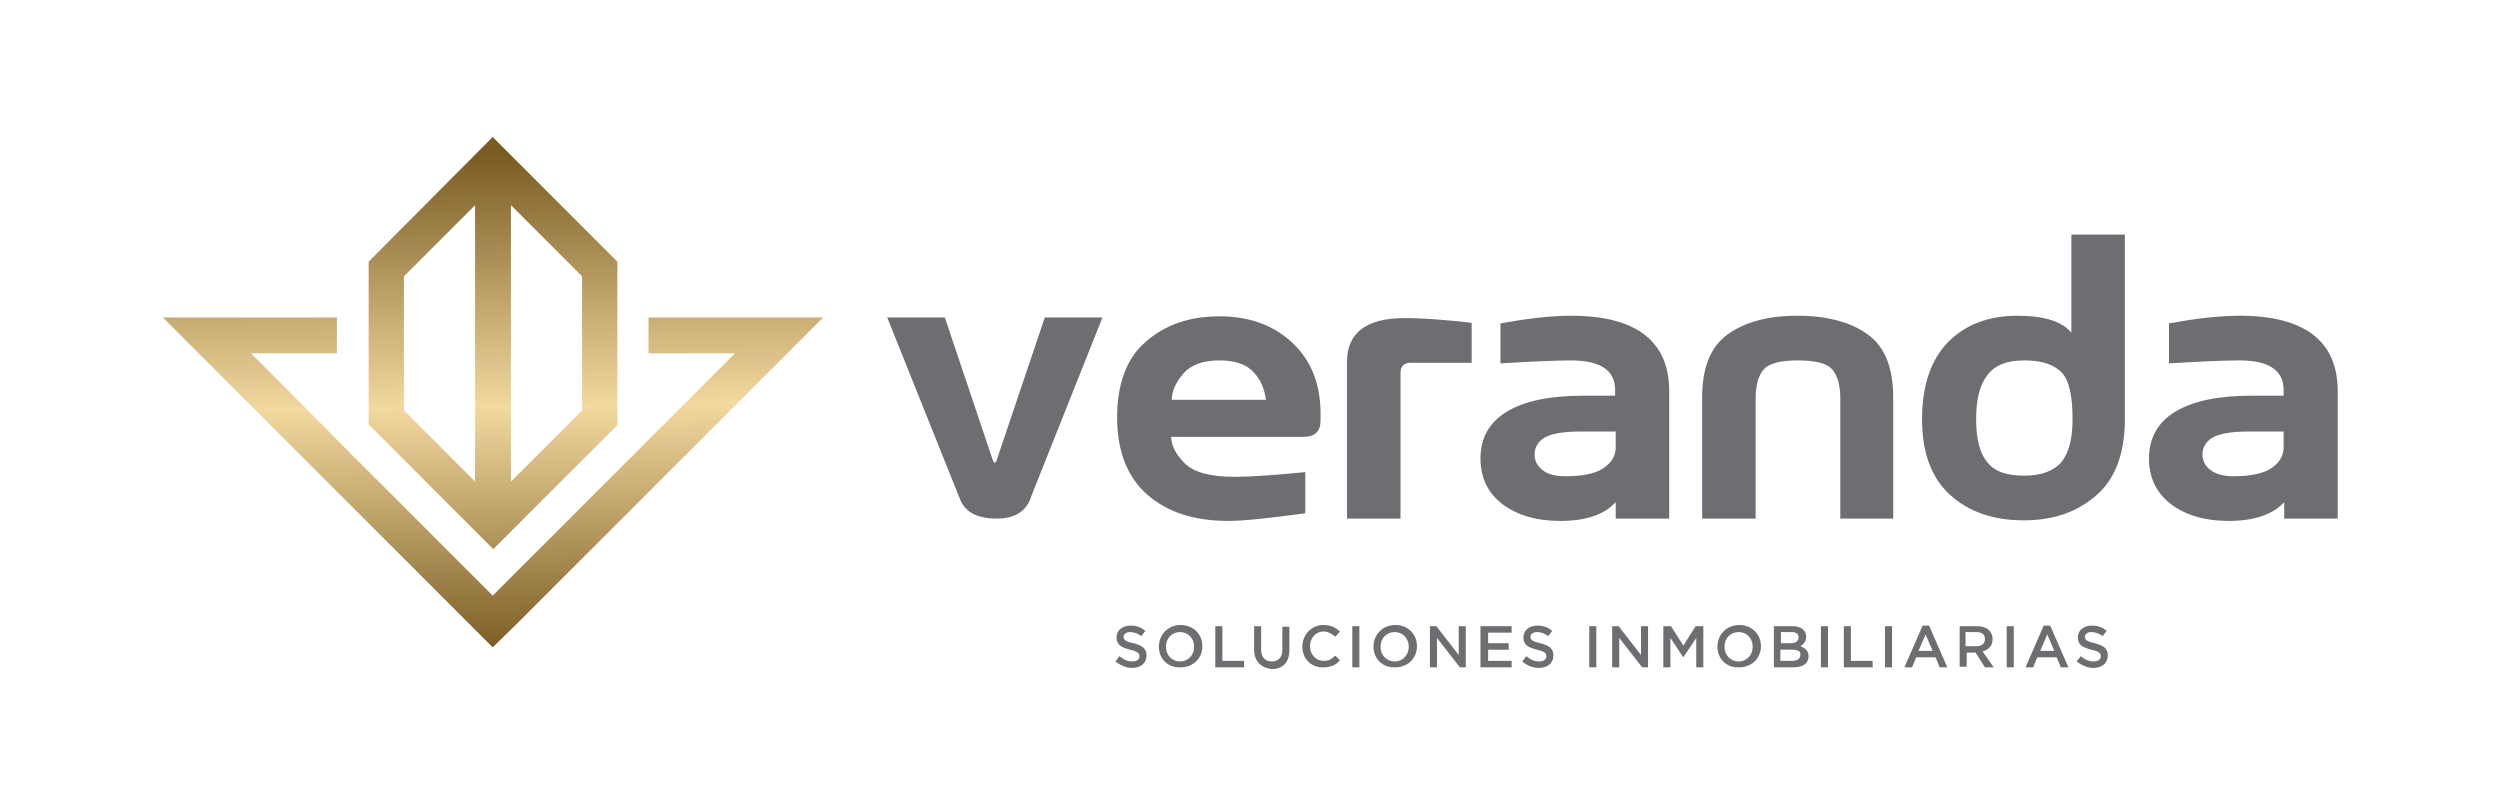 <?xml version="1.0" encoding="utf-8"?>
<!-- Generator: Adobe Illustrator 22.0.0, SVG Export Plug-In . SVG Version: 6.00 Build 0)  -->
<svg version="1.1" id="Layer_1" xmlns="http://www.w3.org/2000/svg" xmlns:xlink="http://www.w3.org/1999/xlink" x="0px" y="0px"
	 viewBox="0 0 425.2 136.9" style="enable-background:new 0 0 425.2 136.9;" xml:space="preserve">
<style type="text/css">
	.st0{fill:url(#SVGID_1_);}
	.st1{fill:url(#SVGID_2_);}
	.st2{fill:#6D6E71;}
</style>
<g>
	<g>
		<linearGradient id="SVGID_1_" gradientUnits="userSpaceOnUse" x1="83.421" y1="26.241" x2="84.693" y2="110.857">
			<stop  offset="0" style="stop-color:#7A5B24"/>
			<stop  offset="0.508" style="stop-color:#F2D9A0"/>
			<stop  offset="1" style="stop-color:#7A5B24"/>
		</linearGradient>
		<polygon class="st0" points="110.3,54 110.3,60.1 125,60.1 121.7,63.4 108.7,76.4 105,80.1 86.6,98.5 83.8,101.3 58.9,76.4 
			46,63.4 42.7,60.1 57.3,60.1 57.3,54 27.7,54 83.8,110.1 88.3,105.7 91.1,102.9 105,89 140,54 		"/>
		<linearGradient id="SVGID_2_" gradientUnits="userSpaceOnUse" x1="83.353" y1="26.242" x2="84.625" y2="110.858">
			<stop  offset="0" style="stop-color:#7A5B24"/>
			<stop  offset="0.508" style="stop-color:#F2D9A0"/>
			<stop  offset="1" style="stop-color:#7A5B24"/>
		</linearGradient>
		<path class="st1" d="M105,72.3v-8.6h0V52.1h0v-7.6L83.8,23.3L62.7,44.5v7.6v11.6v8.5l21.2,21.2L105,72.3z M86.9,34.9L99,47v22.8
			L86.9,81.9V34.9z M68.7,47l12.1-12.1v47L68.7,69.8V47z"/>
	</g>
	<g>
		<g>
			<g>
				<path class="st2" d="M169.5,88.2c-3.4,0-5.5-1.2-6.3-3.5L150.9,54h9.8l8.1,24.1c0.1,0.4,0.3,0.6,0.4,0.6c0.1,0,0.3-0.2,0.4-0.7
					l8.1-24h9.8l-12.1,30.4C174.6,87,172.6,88.2,169.5,88.2z"/>
				<path class="st2" d="M208.9,88.6c-5.8,0-10.4-1.5-13.8-4.5c-3.4-3-5.1-7.4-5.1-13.1c0-5.7,1.6-10.1,4.9-12.9
					c3.3-2.9,7.5-4.3,12.5-4.3c5.1,0,9.2,1.5,12.4,4.5s4.8,7,4.8,12.1v1.1c0,1.9-1,2.8-2.9,2.8h-22.5c0,1.5,0.8,3,2.3,4.5
					c1.5,1.5,4.3,2.3,8.5,2.3c2.8,0,6.8-0.3,12-0.8v7C216,88.1,211.7,88.6,208.9,88.6z M215.3,68c-0.2-1.7-0.8-3.3-2-4.6
					c-1.2-1.4-3.2-2.1-5.9-2.1c-2.7,0-4.8,0.7-6.1,2.2c-1.3,1.5-2,3-2,4.5H215.3z"/>
				<path class="st2" d="M238.2,88.2h-9.1V61.5c0-4.9,3.3-7.4,9.8-7.4c3.2,0,7,0.3,11.4,0.8v6.8h-10.3c-1.2,0-1.8,0.6-1.8,1.7V88.2z
					"/>
				<path class="st2" d="M265.4,88.6c-4,0-7.2-0.9-9.8-2.8c-2.5-1.9-3.8-4.5-3.8-7.8c0-3.5,1.5-6.2,4.5-8c3-1.8,7.3-2.7,12.9-2.7
					h5.5v-1c0-3.3-2.5-5-7.5-5c-2.8,0-6.8,0.2-12,0.5V55c4.4-0.8,8.4-1.3,12.1-1.3c5.5,0,9.7,1.1,12.5,3.3c2.8,2.2,4.1,5.4,4.1,9.6
					v21.6h-9.1v-2.8C272.9,87.5,269.8,88.6,265.4,88.6z M266.2,81c2.8,0,5-0.4,6.4-1.3c1.4-0.9,2.2-2.1,2.2-3.6v-2.7h-6.1
					c-3,0-5,0.4-6.1,1.1s-1.6,1.7-1.6,2.8c0,1,0.4,1.9,1.3,2.6C263.1,80.6,264.4,81,266.2,81z"/>
				<path class="st2" d="M322.1,88.2H313V67.8c0-2.3-0.5-4-1.4-5c-0.9-1-2.8-1.5-5.8-1.5c-3,0-4.9,0.5-5.8,1.5c-0.9,1-1.4,2.7-1.4,5
					v20.4h-9.1V67.6c0-5,1.4-8.6,4.3-10.7c2.9-2.1,6.8-3.2,11.9-3.2c5.1,0,9.1,1.1,12,3.2c2.9,2.1,4.3,5.7,4.3,10.7V88.2z"/>
				<path class="st2" d="M344.2,88.5c-5.1,0-9.3-1.4-12.5-4.3c-3.2-2.9-4.8-7.2-4.8-12.9c0-5.7,1.5-10.1,4.4-13.1
					c3-3,6.9-4.5,11.8-4.5c4.6,0,7.7,1,9.2,2.9V39.9h9.1v31.4c0,5.7-1.6,10.1-4.8,12.9S349.4,88.5,344.2,88.5z M344.3,80.9
					c2.9,0,5-0.8,6.3-2.3c1.3-1.6,1.9-4,1.9-7.3c0-4-0.6-6.7-1.9-8s-3.3-2-6.3-2s-5,0.8-6.3,2.5c-1.3,1.7-1.9,4.2-1.9,7.5
					c0,3.3,0.6,5.8,1.9,7.3C339.2,80.2,341.3,80.9,344.3,80.9z"/>
				<path class="st2" d="M379.1,88.6c-4,0-7.2-0.9-9.8-2.8c-2.5-1.9-3.8-4.5-3.8-7.8c0-3.5,1.5-6.2,4.5-8c3-1.8,7.3-2.7,12.9-2.7
					h5.5v-1c0-3.3-2.5-5-7.5-5c-2.8,0-6.8,0.2-12,0.5V55c4.4-0.8,8.4-1.3,12.1-1.3c5.5,0,9.7,1.1,12.5,3.3c2.8,2.2,4.1,5.4,4.1,9.6
					v21.6h-9.1v-2.8C386.6,87.5,383.4,88.6,379.1,88.6z M379.8,81c2.8,0,5-0.4,6.4-1.3c1.4-0.9,2.2-2.1,2.2-3.6v-2.7h-6.1
					c-3,0-5,0.4-6.1,1.1s-1.6,1.7-1.6,2.8c0,1,0.4,1.9,1.3,2.6C376.8,80.6,378.1,81,379.8,81z"/>
			</g>
			<g>
				<path class="st2" d="M189.7,112.5l0.7-0.9c0.7,0.6,1.4,0.9,2.2,0.9c0.8,0,1.2-0.4,1.2-0.9v0c0-0.5-0.3-0.8-1.6-1.1
					c-1.5-0.4-2.3-0.8-2.3-2.1v0c0-1.2,1-2,2.4-2c1,0,1.8,0.3,2.5,0.9l-0.7,0.9c-0.6-0.5-1.3-0.7-1.9-0.7c-0.7,0-1.1,0.4-1.1,0.8v0
					c0,0.5,0.3,0.8,1.7,1.1c1.5,0.4,2.2,0.9,2.2,2.1v0c0,1.3-1,2.1-2.5,2.1C191.6,113.6,190.6,113.2,189.7,112.5z"/>
				<path class="st2" d="M197.1,110L197.1,110c0-2,1.5-3.7,3.7-3.7c2.2,0,3.7,1.6,3.7,3.6v0c0,2-1.5,3.6-3.7,3.6
					C198.6,113.6,197.1,112,197.1,110z M203.1,110L203.1,110c0-1.4-1-2.5-2.4-2.5c-1.4,0-2.4,1.1-2.4,2.5v0c0,1.4,1,2.5,2.4,2.5
					C202.1,112.5,203.1,111.4,203.1,110z"/>
				<path class="st2" d="M206.7,106.5h1.2v5.9h3.7v1.1h-4.9V106.5z"/>
				<path class="st2" d="M213.3,110.5v-4h1.2v4c0,1.3,0.7,2,1.8,2c1.1,0,1.8-0.7,1.8-1.9v-4h1.2v4c0,2.1-1.2,3.2-3,3.2
					C214.5,113.6,213.3,112.5,213.3,110.5z"/>
				<path class="st2" d="M221.5,110L221.5,110c0-2,1.5-3.7,3.6-3.7c1.3,0,2.1,0.5,2.8,1.1l-0.8,0.9c-0.6-0.5-1.2-0.9-2-0.9
					c-1.3,0-2.3,1.1-2.3,2.5v0c0,1.4,1,2.5,2.3,2.5c0.9,0,1.4-0.3,2-0.9l0.8,0.8c-0.7,0.8-1.5,1.2-2.8,1.2
					C223,113.6,221.5,112,221.5,110z"/>
				<path class="st2" d="M230,106.5h1.2v7H230V106.5z"/>
				<path class="st2" d="M233.6,110L233.6,110c0-2,1.5-3.7,3.7-3.7c2.2,0,3.7,1.6,3.7,3.6v0c0,2-1.5,3.6-3.7,3.6
					C235.1,113.6,233.6,112,233.6,110z M239.6,110L239.6,110c0-1.4-1-2.5-2.4-2.5c-1.4,0-2.4,1.1-2.4,2.5v0c0,1.4,1,2.5,2.4,2.5
					C238.6,112.5,239.6,111.4,239.6,110z"/>
				<path class="st2" d="M243.2,106.5h1.1l3.8,4.9v-4.9h1.2v7h-1l-3.9-5v5h-1.2V106.5z"/>
				<path class="st2" d="M251.9,106.5h5.2v1.1h-4v1.8h3.5v1.1h-3.5v1.9h4v1.1h-5.3V106.5z"/>
				<path class="st2" d="M258.9,112.5l0.7-0.9c0.7,0.6,1.4,0.9,2.2,0.9c0.8,0,1.2-0.4,1.2-0.9v0c0-0.5-0.3-0.8-1.6-1.1
					c-1.5-0.4-2.3-0.8-2.3-2.1v0c0-1.2,1-2,2.4-2c1,0,1.8,0.3,2.5,0.9l-0.7,0.9c-0.6-0.5-1.3-0.7-1.9-0.7c-0.7,0-1.1,0.4-1.1,0.8v0
					c0,0.5,0.3,0.8,1.7,1.1c1.5,0.4,2.2,0.9,2.2,2.1v0c0,1.3-1,2.1-2.5,2.1C260.7,113.6,259.7,113.2,258.9,112.5z"/>
				<path class="st2" d="M270.3,106.5h1.2v7h-1.2V106.5z"/>
				<path class="st2" d="M274.2,106.5h1.1l3.8,4.9v-4.9h1.2v7h-1l-3.9-5v5h-1.2V106.5z"/>
				<path class="st2" d="M282.9,106.5h1.3l2.1,3.3l2.1-3.3h1.3v7h-1.2v-5l-2.2,3.3h0l-2.2-3.3v5h-1.2V106.5z"/>
				<path class="st2" d="M292.1,110L292.1,110c0-2,1.5-3.7,3.7-3.7c2.2,0,3.7,1.6,3.7,3.6v0c0,2-1.5,3.6-3.7,3.6
					C293.6,113.6,292.1,112,292.1,110z M298.1,110L298.1,110c0-1.4-1-2.5-2.4-2.5c-1.4,0-2.4,1.1-2.4,2.5v0c0,1.4,1,2.5,2.4,2.5
					C297.1,112.5,298.1,111.4,298.1,110z"/>
				<path class="st2" d="M301.7,106.5h3.2c0.8,0,1.4,0.2,1.8,0.6c0.3,0.3,0.5,0.7,0.5,1.2v0c0,0.8-0.5,1.3-1,1.6
					c0.8,0.3,1.4,0.8,1.4,1.7v0c0,1.3-1,1.9-2.6,1.9h-3.3V106.5z M305.9,108.4c0-0.6-0.4-0.9-1.2-0.9h-1.8v1.9h1.7
					C305.3,109.4,305.9,109.1,305.9,108.4L305.9,108.4z M304.8,110.5h-2v1.9h2c0.8,0,1.4-0.3,1.4-1v0
					C306.3,110.8,305.8,110.5,304.8,110.5z"/>
				<path class="st2" d="M309.7,106.5h1.2v7h-1.2V106.5z"/>
				<path class="st2" d="M313.6,106.5h1.2v5.9h3.7v1.1h-4.9V106.5z"/>
				<path class="st2" d="M320.6,106.5h1.2v7h-1.2V106.5z"/>
				<path class="st2" d="M327,106.4h1.1l3.1,7.1h-1.3l-0.7-1.7h-3.3l-0.7,1.7h-1.3L327,106.4z M328.7,110.7l-1.2-2.8l-1.2,2.8H328.7
					z"/>
				<path class="st2" d="M333.2,106.5h3.1c0.9,0,1.6,0.3,2,0.7c0.4,0.4,0.6,0.9,0.6,1.5v0c0,1.2-0.7,1.8-1.7,2.1l1.9,2.7h-1.5
					L336,111h-1.5v2.4h-1.2V106.5z M336.2,109.9c0.9,0,1.4-0.5,1.4-1.2v0c0-0.8-0.5-1.2-1.5-1.2h-1.8v2.4H336.2z"/>
				<path class="st2" d="M341.3,106.5h1.2v7h-1.2V106.5z"/>
				<path class="st2" d="M347.6,106.4h1.1l3.1,7.1h-1.3l-0.7-1.7h-3.3l-0.7,1.7h-1.3L347.6,106.4z M349.4,110.7l-1.2-2.8l-1.2,2.8
					H349.4z"/>
				<path class="st2" d="M353.2,112.5l0.7-0.9c0.7,0.6,1.4,0.9,2.2,0.9c0.8,0,1.2-0.4,1.2-0.9v0c0-0.5-0.3-0.8-1.6-1.1
					c-1.5-0.4-2.3-0.8-2.3-2.1v0c0-1.2,1-2,2.4-2c1,0,1.8,0.3,2.5,0.9l-0.7,0.9c-0.6-0.5-1.3-0.7-1.9-0.7c-0.7,0-1.1,0.4-1.1,0.8v0
					c0,0.5,0.3,0.8,1.7,1.1c1.5,0.4,2.2,0.9,2.2,2.1v0c0,1.3-1,2.1-2.5,2.1C355.1,113.6,354.1,113.2,353.2,112.5z"/>
			</g>
		</g>
	</g>
</g>
</svg>
